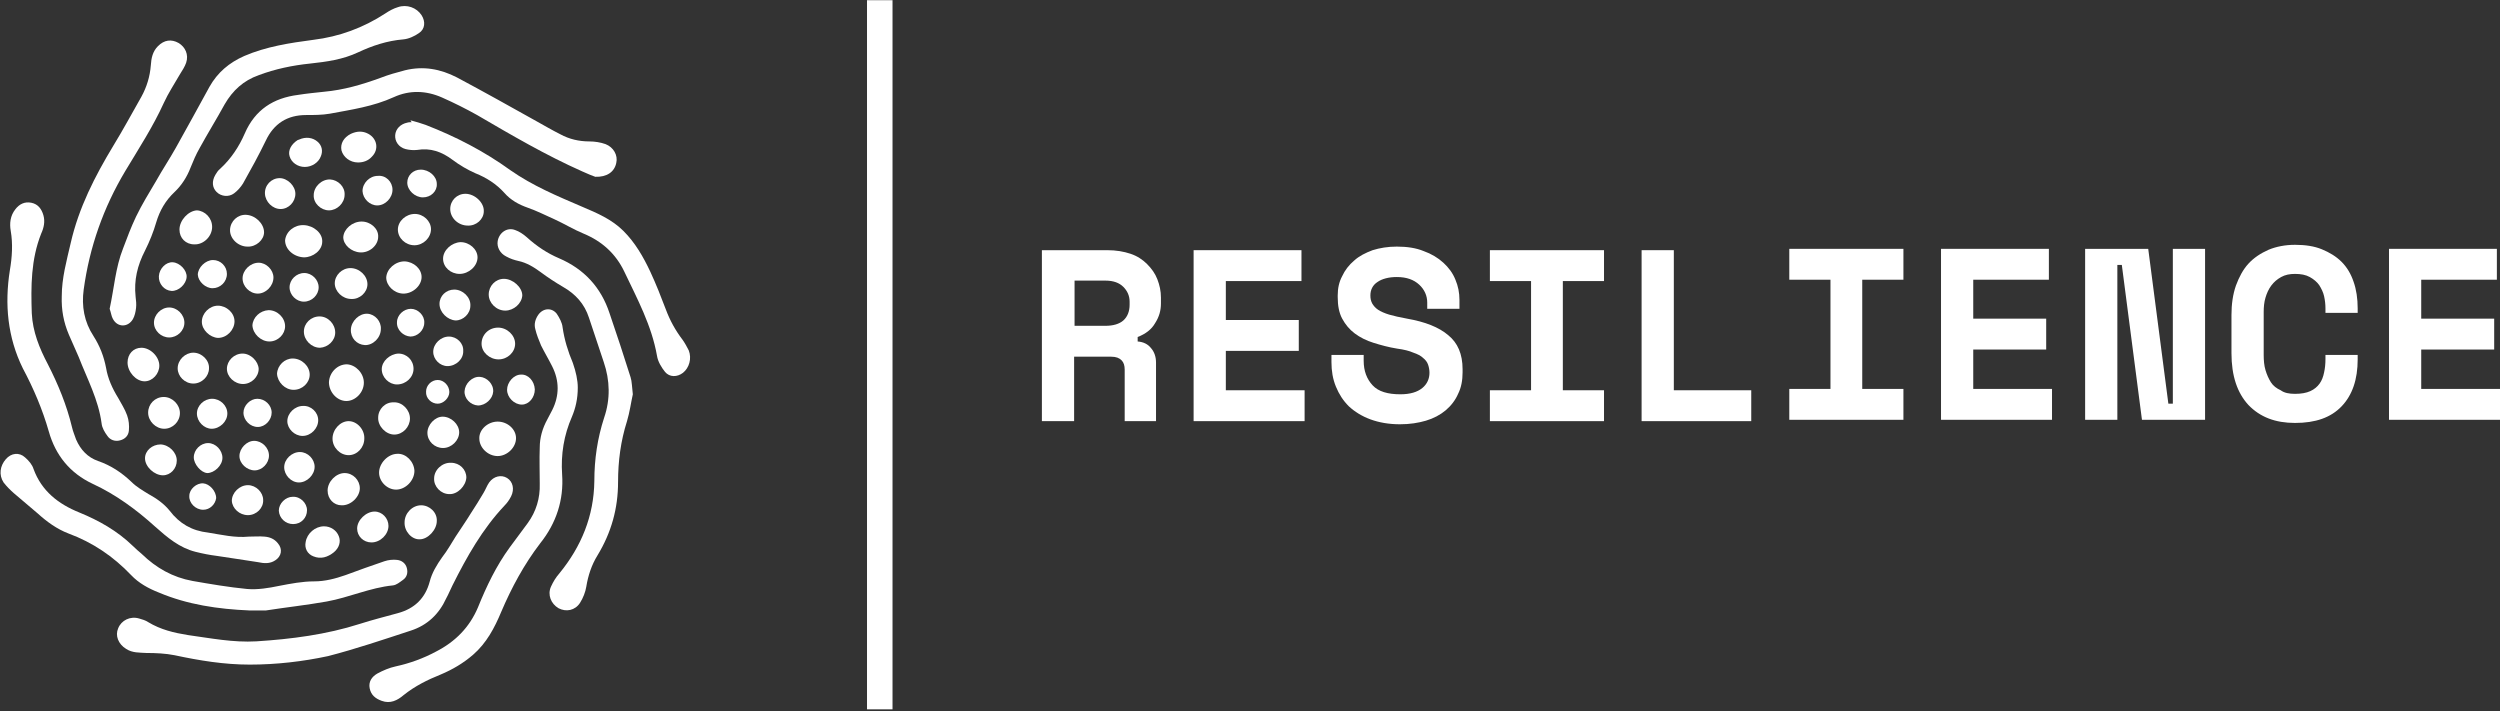 <svg xmlns="http://www.w3.org/2000/svg" width="334" height="95" viewBox="0 0 334 95" fill="none"><rect x="0" y="0" width="334" height="95" fill="#333333" stroke="none"/><g clip-path="url(#clip0_143_416)"><path d="M154.563 56.265H150.258V49.389C150.258 48.851 150.139 48.432 149.84 48.133C149.541 47.834 149.122 47.655 148.464 47.655H143.502V56.265H139.197V33.424H147.926C149.122 33.424 150.139 33.604 151.035 33.903C151.932 34.202 152.65 34.68 153.248 35.278C153.846 35.876 154.324 36.533 154.623 37.311C154.922 38.088 155.101 38.865 155.101 39.762V40.54C155.101 41.496 154.862 42.333 154.324 43.17C153.846 44.008 153.068 44.605 151.992 45.024V45.622C152.769 45.682 153.367 45.981 153.786 46.519C154.204 46.997 154.444 47.655 154.444 48.432V56.265H154.563ZM143.561 43.529H147.687C148.704 43.529 149.541 43.29 150.079 42.812C150.617 42.333 150.916 41.616 150.916 40.719V40.3C150.916 39.523 150.617 38.865 150.079 38.327C149.541 37.789 148.763 37.49 147.687 37.49H143.561V43.529Z" fill="white"></path><path d="M159.466 33.424H173.876V37.55H163.771V42.752H173.517V46.878H163.771V52.139H174.295V56.265H159.466V33.424Z" fill="white"></path><path d="M190.678 40.42C190.678 39.523 190.319 38.686 189.602 38.028C188.884 37.37 187.927 37.011 186.612 37.011C185.536 37.011 184.639 37.251 184.041 37.669C183.383 38.088 183.084 38.745 183.084 39.463C183.084 39.882 183.144 40.18 183.323 40.539C183.503 40.838 183.742 41.137 184.101 41.376C184.459 41.615 184.997 41.855 185.595 42.034C186.193 42.213 187.03 42.393 187.987 42.572C190.379 42.991 192.232 43.708 193.488 44.784C194.744 45.801 195.401 47.296 195.401 49.329V49.747C195.401 50.824 195.222 51.78 194.803 52.617C194.445 53.454 193.847 54.232 193.129 54.83C192.412 55.428 191.515 55.906 190.498 56.205C189.482 56.504 188.346 56.683 187.03 56.683C185.536 56.683 184.22 56.444 183.084 56.025C181.948 55.607 180.991 55.009 180.214 54.291C179.437 53.514 178.899 52.677 178.48 51.661C178.062 50.644 177.882 49.568 177.882 48.372V47.415H182.187V48.193C182.187 49.568 182.606 50.644 183.383 51.481C184.16 52.318 185.416 52.677 187.09 52.677C188.406 52.677 189.362 52.378 190.02 51.84C190.678 51.302 190.977 50.584 190.977 49.807C190.977 49.448 190.917 49.09 190.797 48.731C190.678 48.372 190.439 48.073 190.14 47.834C189.841 47.535 189.362 47.296 188.824 47.116C188.286 46.877 187.569 46.698 186.672 46.578C185.536 46.399 184.459 46.1 183.503 45.801C182.546 45.502 181.709 45.083 180.991 44.545C180.274 44.007 179.736 43.349 179.317 42.572C178.899 41.795 178.719 40.838 178.719 39.702V39.463C178.719 38.506 178.899 37.669 179.317 36.892C179.676 36.115 180.214 35.397 180.932 34.799C181.589 34.201 182.426 33.783 183.383 33.424C184.34 33.125 185.416 32.946 186.612 32.946C187.987 32.946 189.183 33.125 190.199 33.544C191.216 33.902 192.113 34.44 192.83 35.098C193.548 35.756 194.086 36.473 194.445 37.37C194.803 38.207 194.983 39.104 194.983 40.061V41.257H190.678V40.42Z" fill="white"></path><path d="M199.049 33.424H214.296V37.55H208.795V52.139H214.296V56.265H199.049V52.139H204.55V37.55H199.049V33.424Z" fill="white"></path><path d="M219.318 33.424H223.623V52.139H233.967V56.265H219.318V33.424Z" fill="white"></path><path d="M239.05 33.245H254.297V37.37H248.796V51.96H254.297V56.085H239.05V51.96H244.551V37.37H239.05V33.245Z" fill="white"></path><path d="M259.32 33.245H273.73V37.37H263.625V42.572H273.371V46.698H263.625V51.96H274.148V56.085H259.32V33.245Z" fill="white"></path><path d="M289.694 53.933H290.292V33.245H294.597V56.085H286.166L283.476 35.397H282.878V56.085H278.573V33.245H287.003L289.694 53.933Z" fill="white"></path><path d="M306.615 52.618C307.452 52.618 308.11 52.498 308.648 52.259C309.186 52.02 309.605 51.661 309.903 51.243C310.202 50.824 310.382 50.346 310.501 49.748C310.621 49.21 310.681 48.612 310.681 48.014V47.416H314.986V48.014C314.986 50.705 314.268 52.797 312.833 54.292C311.398 55.787 309.365 56.505 306.615 56.505C303.984 56.505 301.951 55.727 300.396 54.113C298.902 52.498 298.124 50.226 298.124 47.177V42.095C298.124 40.66 298.304 39.344 298.722 38.148C299.141 37.012 299.679 35.996 300.396 35.219C301.114 34.441 302.011 33.843 303.087 33.365C304.104 32.946 305.299 32.707 306.615 32.707C307.99 32.707 309.186 32.887 310.202 33.305C311.219 33.724 312.116 34.262 312.833 34.979C313.551 35.697 314.089 36.594 314.448 37.67C314.806 38.687 314.986 39.882 314.986 41.198V41.796H310.681V41.198C310.681 40.66 310.621 40.121 310.501 39.583C310.382 39.045 310.143 38.567 309.844 38.089C309.545 37.67 309.126 37.311 308.588 37.012C308.05 36.713 307.392 36.594 306.615 36.594C305.897 36.594 305.299 36.713 304.761 37.012C304.223 37.311 303.805 37.67 303.446 38.148C303.087 38.627 302.848 39.165 302.669 39.763C302.489 40.361 302.429 41.018 302.429 41.676V47.416C302.429 48.134 302.489 48.851 302.669 49.449C302.848 50.047 303.087 50.585 303.386 51.063C303.685 51.542 304.163 51.901 304.702 52.14C305.18 52.498 305.838 52.618 306.615 52.618Z" fill="white"></path><path d="M319.171 33.245H333.581V37.37H323.476V42.572H333.223V46.698H323.476V51.96H334V56.085H319.171V33.245Z" fill="white"></path><path d="M33.245 71.692C33.962 71.692 34.68 71.632 35.337 71.692C36.055 71.752 36.653 71.991 37.131 72.589C37.789 73.367 37.61 74.323 36.773 74.861C36.055 75.34 35.278 75.28 34.441 75.1C32.647 74.802 30.793 74.562 28.94 74.263C27.983 74.144 27.086 73.964 26.13 73.725C23.977 73.187 22.363 71.812 20.748 70.377C18.237 68.105 15.486 66.072 12.377 64.637C9.328 63.202 7.415 60.81 6.518 57.641C5.681 54.711 4.485 51.901 3.05 49.21C1.017 45.085 0.598 40.66 1.316 36.116C1.615 34.382 1.734 32.588 1.435 30.854C1.256 29.838 1.375 28.821 2.033 27.984C2.571 27.267 3.289 26.908 4.186 27.087C5.083 27.267 5.561 27.924 5.8 28.761C6.039 29.599 5.86 30.436 5.501 31.213C4.126 34.681 4.126 38.268 4.246 41.856C4.365 44.307 5.262 46.52 6.398 48.672C7.773 51.363 8.909 54.113 9.627 57.103C9.746 57.641 9.986 58.179 10.165 58.717C10.763 60.093 11.72 61.109 13.095 61.587C14.829 62.185 16.264 63.142 17.579 64.398C18.237 65.055 19.074 65.534 19.851 66.012C20.928 66.61 21.884 67.268 22.662 68.224C23.977 69.958 25.651 70.915 27.804 71.154C29.657 71.453 31.391 71.872 33.245 71.692Z" fill="white"></path><path d="M14.649 41.258C15.247 38.507 15.426 35.757 16.443 33.186C16.981 31.751 17.519 30.316 18.177 28.94C18.954 27.326 19.911 25.771 20.867 24.157C21.704 22.662 22.661 21.227 23.498 19.732C24.993 17.042 26.488 14.351 27.983 11.601C29.059 9.687 30.613 8.372 32.647 7.475C35.576 6.219 38.685 5.741 41.855 5.322C45.322 4.904 48.551 3.708 51.481 1.795C52.019 1.436 52.557 1.137 53.155 0.958C54.351 0.539 55.666 1.017 56.324 2.034C56.862 2.871 56.803 3.887 55.965 4.426C55.368 4.844 54.59 5.203 53.873 5.263C51.72 5.442 49.747 6.1 47.834 6.997C45.801 7.953 43.648 8.252 41.436 8.491C39.104 8.731 36.772 9.209 34.56 10.046C32.527 10.764 31.092 12.079 30.016 13.932C28.939 15.906 27.744 17.819 26.667 19.792C26.189 20.629 25.83 21.466 25.471 22.363C24.993 23.619 24.276 24.755 23.319 25.652C22.123 26.788 21.346 28.103 20.867 29.718C20.509 30.973 19.971 32.289 19.373 33.485C18.356 35.458 17.878 37.431 18.117 39.643C18.177 40.121 18.236 40.66 18.177 41.138C18.117 41.676 17.997 42.214 17.758 42.633C17.101 43.769 15.665 43.769 15.068 42.573C14.888 42.274 14.828 41.736 14.649 41.258Z" fill="white"></path><path d="M33.364 88.792C29.956 88.792 26.667 88.254 23.319 87.537C22.123 87.298 20.808 87.238 19.552 87.238C18.595 87.178 17.698 87.238 16.861 86.7C15.785 86.042 15.367 84.906 15.785 83.949C16.204 82.873 17.4 82.275 18.595 82.634C19.014 82.753 19.433 82.873 19.791 83.112C21.465 84.129 23.259 84.547 25.113 84.846C28.162 85.265 31.152 85.863 34.261 85.683C38.925 85.384 43.589 84.786 48.073 83.351C49.747 82.813 51.421 82.395 53.155 81.916C55.368 81.318 56.803 79.943 57.401 77.731C57.7 76.535 58.357 75.459 59.075 74.442C59.733 73.605 60.271 72.648 60.869 71.692C61.526 70.675 62.244 69.659 62.901 68.583C63.499 67.686 64.038 66.789 64.576 65.892C64.875 65.414 65.054 64.876 65.353 64.457C65.951 63.62 66.967 63.381 67.745 63.859C68.522 64.337 68.761 65.354 68.283 66.311C68.044 66.789 67.745 67.207 67.386 67.566C64.456 70.675 62.363 74.382 60.45 78.209C60.151 78.807 59.912 79.405 59.613 79.943C58.656 82.036 57.102 83.531 54.889 84.248C51.242 85.444 47.535 86.7 43.828 87.656C40.479 88.374 36.952 88.792 33.364 88.792Z" fill="white"></path><path d="M77.192 51.781C77.192 53.276 76.893 54.532 76.415 55.668C75.338 58.119 74.92 60.691 75.099 63.381C75.338 66.789 74.322 69.898 72.169 72.589C70.017 75.399 68.343 78.509 66.967 81.737C66.07 83.89 64.994 85.923 63.2 87.477C61.885 88.614 60.45 89.451 58.895 90.108C57.102 90.826 55.428 91.663 53.933 92.859C53.096 93.576 52.139 94.055 51.003 93.636C50.166 93.337 49.568 92.859 49.389 91.962C49.209 91.065 49.687 90.407 50.405 89.989C51.182 89.57 52.019 89.211 52.856 89.032C54.77 88.614 56.564 87.956 58.238 87.059C60.809 85.743 62.722 83.83 63.858 81.139C64.994 78.329 66.31 75.579 68.103 73.127C68.881 72.051 69.718 70.975 70.495 69.898C71.631 68.344 72.169 66.55 72.11 64.637C72.11 63.022 72.05 61.408 72.11 59.794C72.11 58.478 72.468 57.222 73.126 56.027C73.365 55.608 73.545 55.19 73.784 54.771C74.74 52.858 74.74 50.885 73.784 48.971C73.305 48.014 72.767 47.118 72.289 46.161C71.99 45.443 71.691 44.726 71.512 43.949C71.332 43.291 71.512 42.633 71.93 42.035C72.588 41.138 73.724 41.079 74.382 41.916C74.74 42.454 75.099 43.111 75.159 43.709C75.398 45.384 75.876 46.938 76.534 48.493C76.953 49.689 77.192 50.825 77.192 51.781Z" fill="white"></path><path d="M79.524 23.619C79.165 23.499 78.448 23.2 77.79 22.901C72.947 20.749 68.343 18.058 63.739 15.368C62.244 14.53 60.689 13.753 59.075 13.036C56.922 12.079 54.71 12.019 52.617 12.976C49.867 14.232 46.937 14.65 44.067 15.188C43.051 15.368 41.915 15.368 40.898 15.368C38.387 15.368 36.593 16.504 35.517 18.776C34.56 20.749 33.544 22.602 32.467 24.516C32.168 24.994 31.75 25.473 31.271 25.831C30.554 26.369 29.538 26.25 28.94 25.652C28.342 25.054 28.282 24.217 28.76 23.38C28.94 23.081 29.119 22.782 29.418 22.543C30.853 21.227 31.929 19.613 32.706 17.819C34.082 14.65 36.533 13.095 39.822 12.677C40.958 12.498 42.154 12.378 43.29 12.258C45.921 12.019 48.372 11.302 50.824 10.405C51.9 9.986 52.976 9.687 54.112 9.388C56.564 8.79 58.836 9.209 61.048 10.345C64.636 12.258 68.163 14.232 71.691 16.205C72.767 16.803 73.784 17.401 74.86 17.939C76.056 18.596 77.371 18.895 78.747 18.895C79.464 18.895 80.241 19.015 80.899 19.254C81.975 19.673 82.573 20.749 82.334 21.765C82.095 22.961 81.079 23.679 79.524 23.619Z" fill="white"></path><path d="M33.364 81.558C29.119 81.378 25.053 80.781 21.226 79.166C19.851 78.628 18.535 77.91 17.519 76.834C15.127 74.323 12.377 72.469 9.148 71.273C7.593 70.676 6.278 69.719 5.022 68.583C4.006 67.686 2.87 66.789 1.853 65.892C1.375 65.474 0.897 64.995 0.478 64.457C-0.18 63.441 -0 62.245 0.777 61.348C1.495 60.511 2.571 60.391 3.348 61.109C3.826 61.527 4.305 62.066 4.484 62.663C5.56 65.593 7.773 67.327 10.583 68.463C13.214 69.54 15.665 70.915 17.758 72.948C18.117 73.306 18.535 73.665 18.954 74.024C20.867 75.877 23.08 77.133 25.71 77.612C28.102 78.03 30.554 78.449 33.005 78.688C34.44 78.807 35.875 78.568 37.31 78.269C38.865 77.97 40.419 77.671 41.974 77.671C43.409 77.671 44.784 77.313 46.16 76.834C47.893 76.177 49.627 75.579 51.361 74.981C51.9 74.801 52.497 74.742 53.036 74.801C53.633 74.861 54.172 75.22 54.351 75.877C54.53 76.535 54.351 77.133 53.813 77.492C53.394 77.791 52.976 78.15 52.497 78.209C49.448 78.508 46.638 79.824 43.648 80.362C40.958 80.84 38.207 81.139 35.516 81.558C34.739 81.558 33.962 81.558 33.364 81.558Z" fill="white"></path><path d="M84.546 52.678C84.307 53.754 84.128 55.07 83.769 56.266C82.932 58.896 82.573 61.587 82.573 64.397C82.573 67.925 81.676 71.154 79.823 74.203C79.045 75.459 78.567 76.894 78.328 78.389C78.208 79.106 77.909 79.883 77.491 80.541C76.833 81.558 75.637 81.797 74.621 81.259C73.604 80.661 73.126 79.465 73.604 78.389C73.903 77.731 74.262 77.133 74.74 76.595C77.67 73.007 79.344 68.942 79.404 64.278C79.404 61.348 79.823 58.538 80.719 55.787C81.557 53.336 81.497 50.824 80.66 48.373C80.002 46.4 79.344 44.427 78.687 42.453C78.089 40.6 76.893 39.285 75.219 38.328C74.202 37.73 73.186 37.072 72.229 36.355C71.332 35.697 70.375 35.099 69.239 34.86C68.701 34.74 68.163 34.561 67.625 34.262C66.788 33.843 66.369 33.006 66.489 32.229C66.668 31.093 67.745 30.316 68.821 30.734C69.359 30.914 69.897 31.272 70.375 31.691C71.691 32.887 73.126 33.843 74.68 34.501C78.029 35.936 80.301 38.388 81.437 41.856C82.394 44.666 83.35 47.536 84.247 50.406C84.427 50.944 84.427 51.721 84.546 52.678Z" fill="white"></path><path d="M8.251 39.584C8.251 37.132 8.909 34.8 9.447 32.468C10.523 27.745 12.676 23.559 15.127 19.493C16.443 17.341 17.639 15.128 18.894 12.916C19.612 11.601 20.03 10.226 20.15 8.731C20.21 7.774 20.389 6.877 21.107 6.16C21.944 5.322 22.9 5.203 23.857 5.741C24.754 6.279 25.232 7.296 24.873 8.372C24.694 8.91 24.335 9.448 24.037 9.926C23.319 11.182 22.482 12.438 21.884 13.753C20.449 16.922 18.536 19.852 16.742 22.842C13.812 27.745 11.958 33.006 11.181 38.687C10.882 40.899 11.241 42.992 12.496 44.905C13.334 46.22 13.872 47.596 14.171 49.15C14.41 50.585 15.008 51.901 15.785 53.156C16.204 53.934 16.682 54.651 16.981 55.488C17.22 56.146 17.28 56.864 17.22 57.521C17.16 58.179 16.742 58.657 16.024 58.837C15.367 59.016 14.709 58.777 14.35 58.239C13.991 57.76 13.633 57.162 13.573 56.565C13.154 53.395 11.659 50.645 10.523 47.715C10.105 46.699 9.627 45.742 9.208 44.726C8.49 43.051 8.191 41.377 8.251 39.584Z" fill="white"></path><path d="M54.889 16.086C55.547 16.265 56.205 16.445 56.862 16.684C60.869 18.238 64.695 20.212 68.163 22.723C71.153 24.816 74.442 26.191 77.79 27.626C79.763 28.463 81.736 29.3 83.291 30.855C84.845 32.409 85.922 34.263 86.878 36.296C87.656 37.97 88.313 39.644 88.971 41.378C89.509 42.813 90.227 44.129 91.183 45.384C91.482 45.803 91.781 46.341 92.02 46.819C92.439 47.895 92.08 49.151 91.243 49.809C90.466 50.407 89.449 50.407 88.851 49.689C88.373 49.091 87.895 48.314 87.775 47.537C87.058 43.471 85.144 39.943 83.41 36.296C82.274 33.904 80.421 32.23 77.969 31.213C76.654 30.675 75.398 29.898 74.083 29.3C72.887 28.762 71.691 28.164 70.495 27.745C69.299 27.327 68.223 26.729 67.386 25.772C66.31 24.576 64.994 23.739 63.499 23.141C62.423 22.663 61.407 22.065 60.45 21.348C59.015 20.271 57.52 19.733 55.726 20.032C55.188 20.092 54.65 20.032 54.172 19.913C53.275 19.674 52.737 18.896 52.797 18.059C52.856 17.222 53.514 16.564 54.411 16.385C54.59 16.325 54.83 16.325 55.009 16.325C54.83 16.146 54.83 16.086 54.889 16.086Z" fill="white"></path><path d="M66.489 56.326C67.805 56.326 68.941 57.342 68.941 58.538C68.941 59.794 67.745 60.93 66.489 60.93C65.174 60.93 64.038 59.794 64.038 58.598C63.978 57.402 65.174 56.326 66.489 56.326Z" fill="white"></path><path d="M55.368 62.902C55.368 64.217 54.172 65.413 52.916 65.413C51.72 65.413 50.644 64.337 50.644 63.141C50.644 61.886 51.84 60.63 53.096 60.63C54.231 60.57 55.308 61.646 55.368 62.902Z" fill="white"></path><path d="M48.611 51.124C48.611 52.439 47.475 53.575 46.279 53.575C45.023 53.575 43.947 52.38 43.947 51.064C44.007 49.749 45.083 48.672 46.339 48.672C47.535 48.732 48.611 49.868 48.611 51.124Z" fill="white"></path><path d="M40.599 30.077C41.914 30.137 43.11 31.153 43.05 32.289C43.05 33.425 41.854 34.382 40.599 34.382C39.224 34.322 38.087 33.306 38.087 32.11C38.207 30.914 39.343 30.017 40.599 30.077Z" fill="white"></path><path d="M54.053 34.919C55.308 34.979 56.325 35.936 56.325 37.012C56.325 38.208 55.069 39.284 53.813 39.224C52.617 39.165 51.601 38.148 51.601 37.072C51.661 35.936 52.797 34.919 54.053 34.919Z" fill="white"></path><path d="M47.834 21.706C46.757 21.706 45.861 20.988 45.621 20.092C45.442 19.195 45.92 18.358 46.877 17.879C47.654 17.521 48.432 17.461 49.209 17.879C50.405 18.537 50.644 19.972 49.687 20.929C49.209 21.467 48.551 21.706 47.834 21.706Z" fill="white"></path><path d="M28.341 30.316C28.341 31.572 27.205 32.708 25.95 32.648C24.814 32.648 23.977 31.811 23.977 30.675C23.977 29.419 25.172 28.164 26.308 28.104C27.385 28.164 28.341 29.12 28.341 30.316Z" fill="white"></path><path d="M48.312 29.598C49.508 29.598 50.584 30.555 50.525 31.631C50.525 32.767 49.389 33.783 48.133 33.724C46.937 33.664 45.861 32.707 45.861 31.691C45.92 30.614 47.057 29.598 48.312 29.598Z" fill="white"></path><path d="M54.052 69.778C54.052 68.583 55.069 67.506 56.264 67.506C57.4 67.506 58.417 68.463 58.357 69.599C58.357 70.795 57.161 72.051 56.085 72.051C55.009 72.11 53.992 70.974 54.052 69.778Z" fill="white"></path><path d="M46.578 60.81C45.442 60.81 44.425 59.793 44.425 58.597C44.425 57.401 45.442 56.265 46.578 56.265C47.714 56.265 48.731 57.401 48.671 58.597C48.671 59.793 47.714 60.81 46.578 60.81Z" fill="white"></path><path d="M33.065 32.947C31.81 32.947 30.674 31.87 30.733 30.674C30.793 29.538 31.75 28.642 32.886 28.701C34.142 28.761 35.278 29.897 35.278 31.033C35.278 32.05 34.201 33.006 33.065 32.947Z" fill="white"></path><path d="M61.407 36.594C60.211 36.594 59.194 35.697 59.194 34.561C59.194 33.425 60.331 32.408 61.526 32.349C62.722 32.349 63.798 33.305 63.798 34.382C63.798 35.577 62.603 36.594 61.407 36.594Z" fill="white"></path><path d="M43.29 70.316C44.187 70.316 44.964 70.855 45.263 71.632C45.562 72.349 45.323 73.186 44.605 73.784C43.768 74.442 42.871 74.741 41.855 74.323C41.077 74.023 40.659 73.246 40.838 72.409C41.018 71.273 42.094 70.316 43.29 70.316Z" fill="white"></path><path d="M68.821 45.922C68.821 47.058 67.804 48.014 66.609 48.014C65.413 48.014 64.336 47.058 64.336 45.922C64.336 44.726 65.293 43.769 66.549 43.769C67.745 43.769 68.821 44.786 68.821 45.922Z" fill="white"></path><path d="M62.483 30.136C61.227 30.136 60.151 29.12 60.151 27.924C60.151 26.788 61.048 25.891 62.184 25.891C63.44 25.891 64.695 27.087 64.635 28.223C64.635 29.299 63.619 30.196 62.483 30.136Z" fill="white"></path><path d="M43.768 65.533C43.768 64.338 44.904 63.201 46.04 63.201C47.176 63.201 48.073 64.158 48.073 65.234C48.073 66.37 46.877 67.566 45.621 67.507C44.605 67.507 43.768 66.669 43.768 65.533Z" fill="white"></path><path d="M26.967 42.992C26.967 41.856 27.983 40.84 29.119 40.84C30.255 40.84 31.331 41.797 31.331 42.933C31.331 44.069 30.315 45.145 29.119 45.145C28.043 45.085 26.967 44.069 26.967 42.992Z" fill="white"></path><path d="M67.505 41.497C66.31 41.497 65.293 40.48 65.293 39.344C65.293 38.208 66.19 37.252 67.326 37.252C68.522 37.252 69.778 38.388 69.778 39.464C69.718 40.54 68.641 41.497 67.505 41.497Z" fill="white"></path><path d="M18.894 46.46C20.09 46.46 21.286 47.656 21.286 48.851C21.286 49.928 20.389 50.944 19.313 50.944C18.177 50.944 17.041 49.688 17.041 48.433C17.041 47.297 17.818 46.46 18.894 46.46Z" fill="white"></path><path d="M54.77 55.907C54.77 57.043 53.813 58.059 52.677 58.059C51.541 58.059 50.465 56.923 50.525 55.787C50.525 54.651 51.481 53.695 52.617 53.754C53.753 53.695 54.77 54.771 54.77 55.907Z" fill="white"></path><path d="M55.428 28.582C56.564 28.582 57.58 29.538 57.58 30.615C57.58 31.751 56.564 32.767 55.368 32.767C54.172 32.767 53.156 31.811 53.156 30.674C53.156 29.538 54.232 28.582 55.428 28.582Z" fill="white"></path><path d="M46.937 39.943C45.741 39.943 44.725 38.926 44.725 37.85C44.725 36.774 45.681 35.817 46.818 35.817C48.013 35.817 49.09 36.834 49.09 37.97C49.09 39.046 48.073 40.003 46.937 39.943Z" fill="white"></path><path d="M21.884 53.036C23.02 53.036 24.037 54.053 24.037 55.189C24.037 56.325 23.08 57.282 21.944 57.282C20.808 57.282 19.791 56.265 19.791 55.129C19.791 53.993 20.688 53.036 21.884 53.036Z" fill="white"></path><path d="M57.999 63.919C57.999 62.783 59.075 61.767 60.271 61.827C61.407 61.827 62.304 62.724 62.304 63.8C62.244 64.936 61.108 66.072 60.032 66.012C58.895 66.012 57.939 64.996 57.999 63.919Z" fill="white"></path><path d="M39.104 47.895C40.3 47.895 41.376 48.911 41.376 50.047C41.376 51.124 40.42 52.081 39.224 52.081C38.088 52.081 37.071 51.064 37.011 49.928C37.071 48.792 38.028 47.895 39.104 47.895Z" fill="white"></path><path d="M35.875 41.437C37.071 41.437 38.088 42.453 38.088 43.589C38.088 44.666 37.131 45.622 35.995 45.622C34.859 45.622 33.783 44.606 33.723 43.47C33.783 42.393 34.739 41.497 35.875 41.437Z" fill="white"></path><path d="M53.215 47.237C54.352 47.237 55.248 48.134 55.248 49.27C55.248 50.407 54.232 51.363 53.036 51.363C51.96 51.363 51.003 50.407 51.003 49.33C51.003 48.254 52.079 47.297 53.215 47.237Z" fill="white"></path><path d="M25.83 51.243C24.694 51.243 23.737 50.286 23.737 49.21C23.737 48.074 24.754 47.117 25.83 47.117C26.966 47.117 27.983 48.134 27.923 49.21C27.923 50.286 26.966 51.243 25.83 51.243Z" fill="white"></path><path d="M23.618 61.528C23.618 62.604 22.781 63.501 21.765 63.501C20.629 63.501 19.373 62.365 19.373 61.229C19.373 60.212 20.33 59.375 21.466 59.375C22.602 59.435 23.618 60.452 23.618 61.528Z" fill="white"></path><path d="M61.347 57.76C61.347 58.836 60.33 59.853 59.194 59.853C58.058 59.853 57.102 58.956 57.102 57.82C57.102 56.743 58.118 55.667 59.135 55.667C60.271 55.667 61.347 56.684 61.347 57.76Z" fill="white"></path><path d="M32.468 51.303C31.331 51.303 30.315 50.347 30.315 49.27C30.315 48.194 31.272 47.237 32.408 47.237C33.484 47.237 34.501 48.254 34.56 49.27C34.56 50.347 33.604 51.303 32.468 51.303Z" fill="white"></path><path d="M46.04 26.011C46.04 27.147 45.024 28.104 43.947 28.104C42.871 28.104 41.855 27.147 41.914 26.071C41.914 24.935 42.991 23.918 44.127 23.978C45.143 24.038 46.1 24.935 46.04 26.011Z" fill="white"></path><path d="M42.692 42.274C43.828 42.274 44.784 43.291 44.784 44.427C44.784 45.503 43.828 46.4 42.751 46.46C41.615 46.46 40.599 45.443 40.599 44.307C40.599 43.171 41.556 42.274 42.692 42.274Z" fill="white"></path><path d="M49.628 72.469C48.551 72.469 47.714 71.632 47.714 70.616C47.714 69.48 48.91 68.344 50.046 68.344C51.063 68.344 51.9 69.241 51.9 70.257C51.9 71.393 50.824 72.469 49.628 72.469Z" fill="white"></path><path d="M58.716 40.6C58.716 39.524 59.613 38.687 60.689 38.687C61.825 38.687 62.901 39.703 62.842 40.839C62.842 41.915 61.885 42.812 60.869 42.812C59.792 42.752 58.716 41.736 58.716 40.6Z" fill="white"></path><path d="M32.407 37.192C32.407 36.116 33.424 35.099 34.56 35.099C35.576 35.099 36.533 36.056 36.533 37.072C36.533 38.208 35.516 39.225 34.44 39.225C33.364 39.225 32.407 38.268 32.407 37.192Z" fill="white"></path><path d="M48.731 46.101C47.654 46.041 46.817 45.144 46.877 44.008C46.937 42.872 48.013 41.856 49.089 41.915C50.106 41.975 50.943 42.932 50.883 43.948C50.883 45.144 49.807 46.161 48.731 46.101Z" fill="white"></path><path d="M40.719 22.304C39.762 22.304 38.925 21.706 38.686 20.869C38.447 20.091 38.925 19.254 39.762 18.716C39.822 18.716 39.882 18.656 39.941 18.656C40.838 18.238 41.795 18.357 42.453 18.955C42.991 19.433 43.17 20.151 42.871 20.869C42.572 21.706 41.675 22.304 40.719 22.304Z" fill="white"></path><path d="M33.125 68.823C31.989 68.823 31.032 67.926 30.973 66.909C30.973 65.833 31.989 64.817 33.125 64.817C34.201 64.817 35.158 65.773 35.158 66.79C35.218 67.866 34.261 68.823 33.125 68.823Z" fill="white"></path><path d="M37.37 23.799C38.387 23.799 39.463 24.816 39.463 25.892C39.463 26.968 38.566 27.925 37.49 27.925C36.414 27.925 35.457 26.968 35.397 25.892C35.337 24.756 36.234 23.799 37.37 23.799Z" fill="white"></path><path d="M42.512 56.146C42.512 57.222 41.556 58.239 40.42 58.239C39.343 58.239 38.387 57.282 38.387 56.266C38.387 55.19 39.403 54.233 40.48 54.233C41.556 54.173 42.512 55.07 42.512 56.146Z" fill="white"></path><path d="M42.034 62.364C42.034 63.441 41.017 64.457 39.941 64.457C38.865 64.457 37.968 63.441 37.968 62.424C37.968 61.348 38.984 60.391 40.061 60.391C41.137 60.391 42.034 61.348 42.034 62.364Z" fill="white"></path><path d="M22.602 45.085C21.526 45.085 20.569 44.188 20.569 43.112C20.569 42.035 21.526 41.079 22.602 41.079C23.678 41.079 24.635 42.035 24.635 43.112C24.635 44.188 23.678 45.085 22.602 45.085Z" fill="white"></path><path d="M30.374 55.249C30.374 56.325 29.358 57.282 28.282 57.282C27.265 57.282 26.308 56.325 26.308 55.249C26.308 54.173 27.265 53.276 28.341 53.276C29.418 53.276 30.374 54.173 30.374 55.249Z" fill="white"></path><path d="M59.792 48.911C58.776 48.911 57.879 48.014 57.879 46.998C57.879 45.922 58.895 44.965 59.972 44.965C61.048 44.965 61.945 45.862 61.885 46.878C61.945 47.955 60.928 48.911 59.792 48.911Z" fill="white"></path><path d="M52.438 25.352C52.438 26.429 51.481 27.445 50.405 27.445C49.388 27.445 48.491 26.548 48.432 25.532C48.432 24.455 49.388 23.499 50.465 23.499C51.541 23.379 52.438 24.276 52.438 25.352Z" fill="white"></path><path d="M35.935 60.87C35.935 61.886 35.038 62.843 34.022 62.843C33.005 62.843 31.989 61.946 31.989 60.929C31.989 59.913 32.946 58.897 33.962 58.897C34.979 58.897 35.935 59.793 35.935 60.87Z" fill="white"></path><path d="M71.452 52.02C71.452 53.097 70.675 54.053 69.718 54.053C68.701 54.053 67.745 53.097 67.745 52.08C67.745 51.064 68.642 50.047 69.598 50.047C70.555 49.987 71.392 50.884 71.452 52.02Z" fill="white"></path><path d="M56.503 26.37C55.427 26.37 54.411 25.413 54.411 24.397C54.411 23.44 55.188 22.663 56.205 22.663C57.34 22.663 58.357 23.559 58.357 24.576C58.417 25.533 57.58 26.37 56.503 26.37Z" fill="white"></path><path d="M25.89 61.109C25.89 60.092 26.787 59.195 27.803 59.195C28.82 59.195 29.717 60.152 29.717 61.169C29.717 62.185 28.641 63.201 27.684 63.201C26.847 63.142 25.89 62.006 25.89 61.109Z" fill="white"></path><path d="M42.572 38.388C42.572 39.404 41.675 40.301 40.599 40.301C39.582 40.301 38.685 39.404 38.685 38.388C38.685 37.371 39.582 36.475 40.658 36.475C41.675 36.475 42.572 37.371 42.572 38.388Z" fill="white"></path><path d="M30.315 36.593C30.315 37.67 29.418 38.507 28.401 38.507C27.445 38.507 26.488 37.61 26.428 36.713C26.428 35.756 27.445 34.74 28.461 34.74C29.478 34.74 30.315 35.577 30.315 36.593Z" fill="white"></path><path d="M63.858 54.173C62.842 54.113 62.005 53.216 62.065 52.26C62.124 51.243 63.081 50.286 64.097 50.346C65.054 50.406 65.951 51.303 65.891 52.319C65.832 53.276 64.875 54.173 63.858 54.173Z" fill="white"></path><path d="M22.9 38.866C21.944 38.806 21.166 37.91 21.226 36.893C21.286 35.877 22.183 34.98 23.08 35.039C24.036 35.099 24.993 36.116 24.933 37.013C24.873 37.969 23.857 38.926 22.9 38.866Z" fill="white"></path><path d="M36.294 55.13C36.294 56.086 35.457 57.043 34.44 57.043C33.424 57.043 32.527 56.146 32.527 55.13C32.527 54.173 33.424 53.276 34.38 53.276C35.397 53.276 36.294 54.113 36.294 55.13Z" fill="white"></path><path d="M56.683 43.111C56.683 44.128 55.786 44.965 54.83 44.965C53.873 44.905 52.976 44.068 53.036 43.051C53.036 42.095 53.933 41.258 54.889 41.258C55.846 41.258 56.743 42.154 56.683 43.111Z" fill="white"></path><path d="M41.017 68.165C41.017 69.181 40.24 70.018 39.164 70.018C38.147 70.018 37.31 69.241 37.25 68.224C37.25 67.268 38.147 66.371 39.104 66.371C40.12 66.311 41.017 67.208 41.017 68.165Z" fill="white"></path><path d="M27.146 68.104C26.129 68.104 25.232 67.207 25.292 66.251C25.292 65.354 26.249 64.517 27.146 64.576C27.983 64.636 28.88 65.593 28.88 66.55C28.76 67.387 28.043 68.104 27.146 68.104Z" fill="white"></path><path d="M60.032 52.379C60.032 53.156 59.254 53.934 58.477 53.934C57.64 53.934 56.862 53.216 56.922 52.319C56.922 51.482 57.64 50.765 58.477 50.765C59.314 50.765 60.032 51.542 60.032 52.379Z" fill="white"></path><path d="M115.833 0.028V94.799H119.241V0.028H115.833Z" fill="white"></path></g><defs><clipPath id="clip0_143_416"><rect width="334" height="94.771" fill="white"></rect></clipPath></defs></svg>